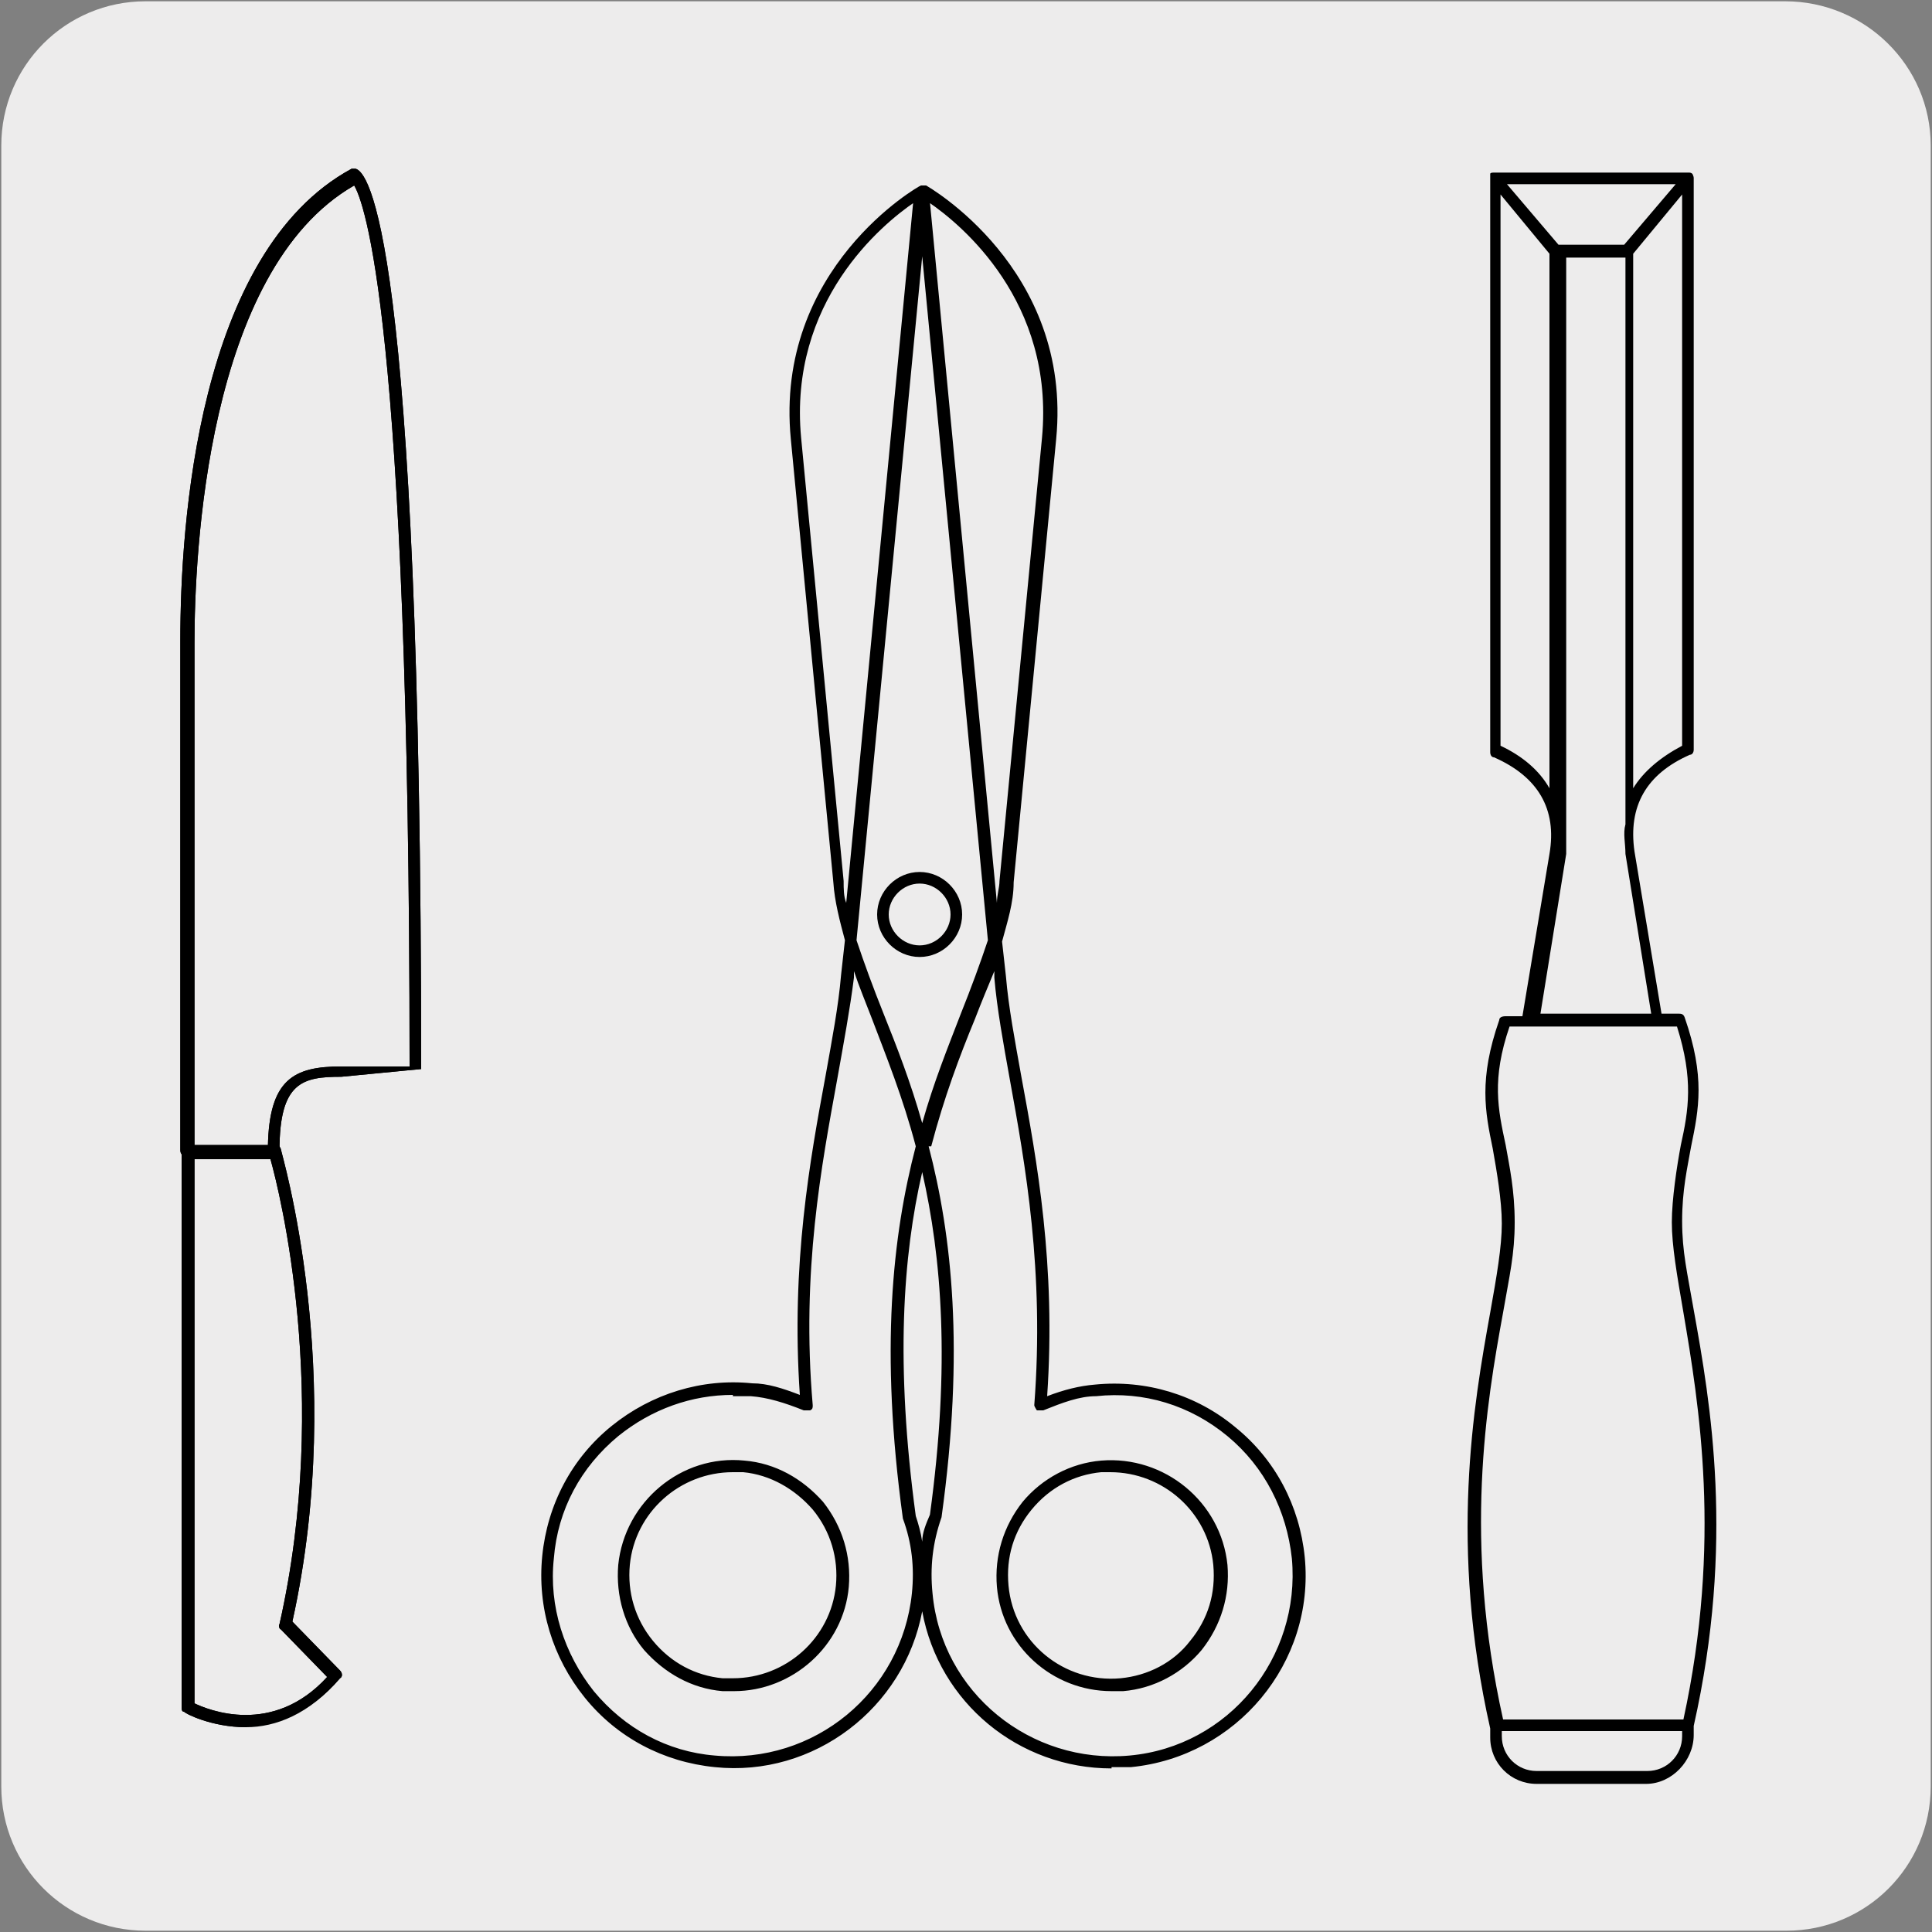 <?xml version="1.0" encoding="UTF-8"?>
<svg id="Capa_1" xmlns="http://www.w3.org/2000/svg" xmlns:xlink="http://www.w3.org/1999/xlink" version="1.1" viewBox="0 0 150 150">
  <rect x="0" y="0" width="150" height="150" fill="#808080" stroke="none"/>
  <!-- Generator: Adobe Illustrator 29.7.1, SVG Export Plug-In . SVG Version: 2.1.1 Build 8)  -->
  <defs>
    <style>
      .st0 {
        fill: none;
      }

      .st1 {
        fill: #edecec;
      }

      .st2 {
        clip-path: url(#clippath-1);
      }

      .st3 {
        clip-path: url(#clippath-2);
      }

      .st4 {
        clip-path: url(#clippath);
      }
    </style>
    <clipPath id="clippath">
      <rect class="st0" x="107.9" y="11.9" width="31.2" height="128.1"/>
    </clipPath>
    <clipPath id="clippath-1">
      <rect class="st0" x="38.1" y="11.8" width="67.1" height="128.1"/>
    </clipPath>
    <clipPath id="clippath-2">
      <rect class="st0" x="10.8" y="10.1" width="25.1" height="127.6"/>
    </clipPath>
  </defs>
  <g id="FONDO">
    <g id="Capa_11" data-name="Capa_1">
      <g id="Capa_2">
        <path class="st1" d="M11.3.1h127.3c6.2,0,11.3,5,11.3,11.2v127.4c0,6.2-5,11.2-11.2,11.2H11.3c-6.2,0-11.2-5-11.2-11.2h0V11.3C.1,5.1,5.1.1,11.3.1h0Z"/>
      </g>
    </g>
  </g>
  <g id="IMAGEN">
    <g class="st4">
      <path d="M127.9,138.5h-8.6c-2,0-3.6-1.6-3.6-3.6v-.7h0c-3.2-14.2-1.3-25.1,0-32.3.5-2.8.9-5.1.9-6.9s-.4-4.1-.7-5.8c-.6-2.9-1.1-5.4.5-10,0-.2.2-.3.5-.3h1.3l2.1-12.6c.6-3.5-.9-6-4.3-7.5-.2,0-.3-.2-.3-.4V13.8c0-.1,0-.2,0-.3s.2-.1.3-.1h15.1c.1,0,.2,0,.3.1h0s.1.2.1.3v44.4c0,.2-.1.4-.3.4-3.4,1.5-4.8,4-4.3,7.5l2.1,12.6h1.3c.2,0,.4,0,.5.3,1.6,4.6,1.1,7.1.5,10-.3,1.7-.7,3.4-.7,5.8s.4,4,.9,6.9c1.3,7.2,3.2,18.1,0,32.3h0v.7c0,2-1.7,3.8-3.7,3.8h0ZM116.6,134.4v.4c0,1.5,1.2,2.7,2.7,2.7h8.6c1.5,0,2.7-1.2,2.7-2.7v-.4s-14,0-14,0ZM116.4,133.5h14.3c3-13.8,1.2-24.5,0-31.6-.5-2.9-.9-5.2-.9-7s.4-4.4.7-6c.6-2.7,1-5.1-.3-9.2h-13c-1.4,4.1-.9,6.4-.3,9.2.3,1.7.7,3.5.7,6s-.4,4.1-.9,7c-1.3,7.1-3.1,17.7,0,31.6h-.2ZM119,78.7h9.2l-2-12.4c0-.8-.2-1.6,0-2.3h0V20h-4.6v44.1h0c0,.7,0,1.5,0,2.2l-2,12.4h-.3ZM116.5,57.9c1.7.8,3,1.9,3.8,3.3V19.7l-3.8-4.6v42.8ZM126.8,19.7v41.5c.8-1.3,2.1-2.4,3.8-3.3V15.1l-3.8,4.6ZM121,19h5.1l4-4.7h-13.1s4,4.7,4,4.7Z"/>
    </g>
    <g class="st2">
      <path d="M86.3,137.3c-7.2,0-13.4-5.1-14.7-12.2-1.4,7.5-8.4,12.9-16.1,12.1-4-.4-7.6-2.3-10.1-5.4-2.5-3.1-3.7-7-3.3-11s2.3-7.6,5.4-10.1c3.1-2.5,7-3.7,10.9-3.3,1.2,0,2.4.4,3.7.9-.7-10.2.8-18.3,2-24.8.5-2.8,1-5.4,1.2-7.8l.3-2.7c-.4-1.5-.8-3-.9-4.5l-3.3-34.4c-1.3-13.3,10-19.7,10.1-19.7h.4c0,0,11.4,6.4,10.1,19.7l-3.3,34.4c0,1.6-.5,3.1-.9,4.6l.3,2.7c.2,2.4.7,5,1.2,7.8,1.2,6.5,2.7,14.6,2,24.8,1.3-.5,2.5-.8,3.7-.9,4-.4,7.9.8,10.9,3.3,3.1,2.5,5,6.1,5.4,10.1.8,8.2-5.3,15.5-13.5,16.3-.5,0-1.1,0-1.5,0h0ZM72.1,89c1.8,6.9,2.8,15.8,1,28.8-.7,2-.9,3.9-.7,5.9.7,7.7,7.6,13.3,15.3,12.6,7.7-.7,13.3-7.6,12.6-15.3-.4-3.7-2.1-7.1-5-9.5s-6.5-3.5-10.2-3.1c-1.3,0-2.6.5-4.1,1.1h-.5c0,0-.2-.3-.2-.4.8-10.4-.7-18.7-1.9-25.3-.5-2.8-1-5.5-1.2-7.9v-.5c-.5,1.2-1,2.4-1.5,3.7-1.2,2.9-2.4,6.1-3.4,9.9h-.2ZM56.9,108.3c-3.2,0-6.3,1.1-8.9,3.2-2.9,2.4-4.7,5.7-5,9.5-.4,3.7.8,7.4,3.1,10.3,2.4,2.9,5.7,4.7,9.4,5,7.7.7,14.5-4.9,15.3-12.6.2-2,0-3.9-.7-5.8-1.8-13.1-.8-22,1-28.9-1-3.8-2.3-7-3.4-9.9-.5-1.3-1-2.5-1.4-3.7v.5c-.3,2.4-.8,5.1-1.3,7.9-1.2,6.6-2.8,14.9-1.9,25.3,0,.2,0,.3-.2.4,0,0-.3,0-.5,0-1.5-.6-2.8-1-4.1-1.1h-1.4,0ZM71.6,91c-1.5,6.5-2.1,14.9-.5,26.7.2.6.4,1.3.5,2,0-.7.3-1.4.6-2.1,1.6-11.7.9-20-.6-26.6ZM66.5,73c.6,1.8,1.3,3.7,2.1,5.7,1,2.5,2.1,5.3,3,8.5.9-3.2,2-5.9,3-8.5.8-2,1.5-3.9,2.1-5.7l-5.1-53.1-5.1,53.1ZM72.2,15.7l5.2,54.4c0-.6.2-1.2.2-1.7l3.3-34.4c1-10.6-6.3-16.6-8.8-18.3h.1ZM71,15.7c-2.5,1.7-9.8,7.7-8.8,18.3h0l3.3,34.4c0,.6,0,1.2.2,1.7l5.2-54.4h.1ZM86.3,131.3c-4.6,0-8.5-3.5-8.9-8.1-.2-2.4.5-4.7,2-6.6,1.5-1.8,3.7-3,6.1-3.2,4.9-.4,9.3,3.2,9.8,8.1h0c.2,2.4-.5,4.7-2,6.6-1.5,1.8-3.7,3-6.1,3.2h-.9ZM86.3,114.3h-.8c-2.1.2-4,1.2-5.4,2.9-1.4,1.7-2,3.7-1.8,5.9.4,4.4,4.3,7.6,8.7,7.2,2.1-.2,4.1-1.2,5.4-2.9,1.4-1.7,2-3.7,1.8-5.9h0c-.4-4.1-3.9-7.2-8-7.2h.1ZM56.9,131.3h-.8c-2.4-.2-4.5-1.4-6.1-3.2-1.5-1.8-2.2-4.2-2-6.6.5-4.9,4.9-8.6,9.8-8.1h0c2.4.2,4.5,1.4,6.1,3.2,1.5,1.9,2.2,4.2,2,6.6-.4,4.6-4.4,8.1-8.9,8.1h0ZM56.9,114.3c-4.1,0-7.6,3.1-8,7.2-.2,2.1.4,4.2,1.8,5.9,1.4,1.7,3.3,2.7,5.4,2.9h.8c4.1,0,7.6-3.1,8-7.2.2-2.1-.4-4.2-1.8-5.9-1.4-1.6-3.3-2.7-5.4-2.9h-.8ZM71.4,74.3c-1.8,0-3.3-1.5-3.3-3.3s1.5-3.3,3.3-3.3,3.3,1.5,3.3,3.3-1.5,3.3-3.3,3.3ZM71.4,68.6c-1.3,0-2.4,1.1-2.4,2.4s1.1,2.4,2.4,2.4,2.4-1.1,2.4-2.4-1.1-2.4-2.4-2.4Z"/>
    </g>
    <g class="st3">
      <g>
        <path d="M26.5,83.6c-3,0-4.8.4-4.8,5.7s-.2.5-.5.5h0c0,0-6.7,0-6.7,0-.3,0-.5-.2-.5-.5v-39.6c0-8.8,1.3-30.1,13.3-36.6h.3c.9.2,5.1,4.4,5.1,69.9M15,89h5.8c.1-5.2,2-6.2,5.7-6.2h5.3c0-58.6-3.6-67.2-4.3-68.4-11.5,6.6-12.4,28.8-12.4,35.5v39.1h-.1Z"/>
        <path d="M26.5,83.6c-3,0-4.8.4-4.8,5.7s-.2.5-.5.5h0c0,0-6.7,0-6.7,0-.3,0-.5-.2-.5-.5v-39.6c0-8.8,1.3-30.1,13.3-36.6h.3c.9.2,5.1,4.4,5.1,69.9M15,89h5.8c.1-5.2,2-6.2,5.7-6.2h5.3c0-58.6-3.6-67.2-4.3-68.4-11.5,6.6-12.4,28.8-12.4,35.5v39.1h-.1Z"/>
        <path d="M19.1,134.1c-2.7,0-4.8-1.1-4.8-1.2-.2,0-.2-.2-.2-.4v-43.1c0-.3.2-.5.5-.5h6.7c.2,0,.4,0,.5.3,0,.2,5.2,17.3.9,36.7l3.7,3.8c.2.2.2.5,0,.6-2.4,2.8-5,3.6-7.3,3.6v.2ZM15,132.2c1.2.6,6.2,2.6,10.4-2l-3.6-3.7c-.1,0-.2-.3-.1-.4,4-17.7,0-33.6-.7-36.1h-5.9v42.3h0Z"/>
        <path d="M19.1,134.1c-2.7,0-4.8-1.1-4.8-1.2-.2,0-.2-.2-.2-.4v-43.1c0-.3.2-.5.5-.5h6.7c.2,0,.4,0,.5.3,0,.2,5.2,17.3.9,36.7l3.7,3.8c.2.2.2.5,0,.6-2.4,2.8-5,3.8-7.3,3.8h0ZM15,132.2c1.2.6,6.2,2.6,10.4-2l-3.6-3.7c-.1,0-.2-.3-.1-.4,4-17.7,0-33.6-.7-36.1h-5.9v42.3h0Z"/>
      </g>
    </g>
  </g>
</svg>